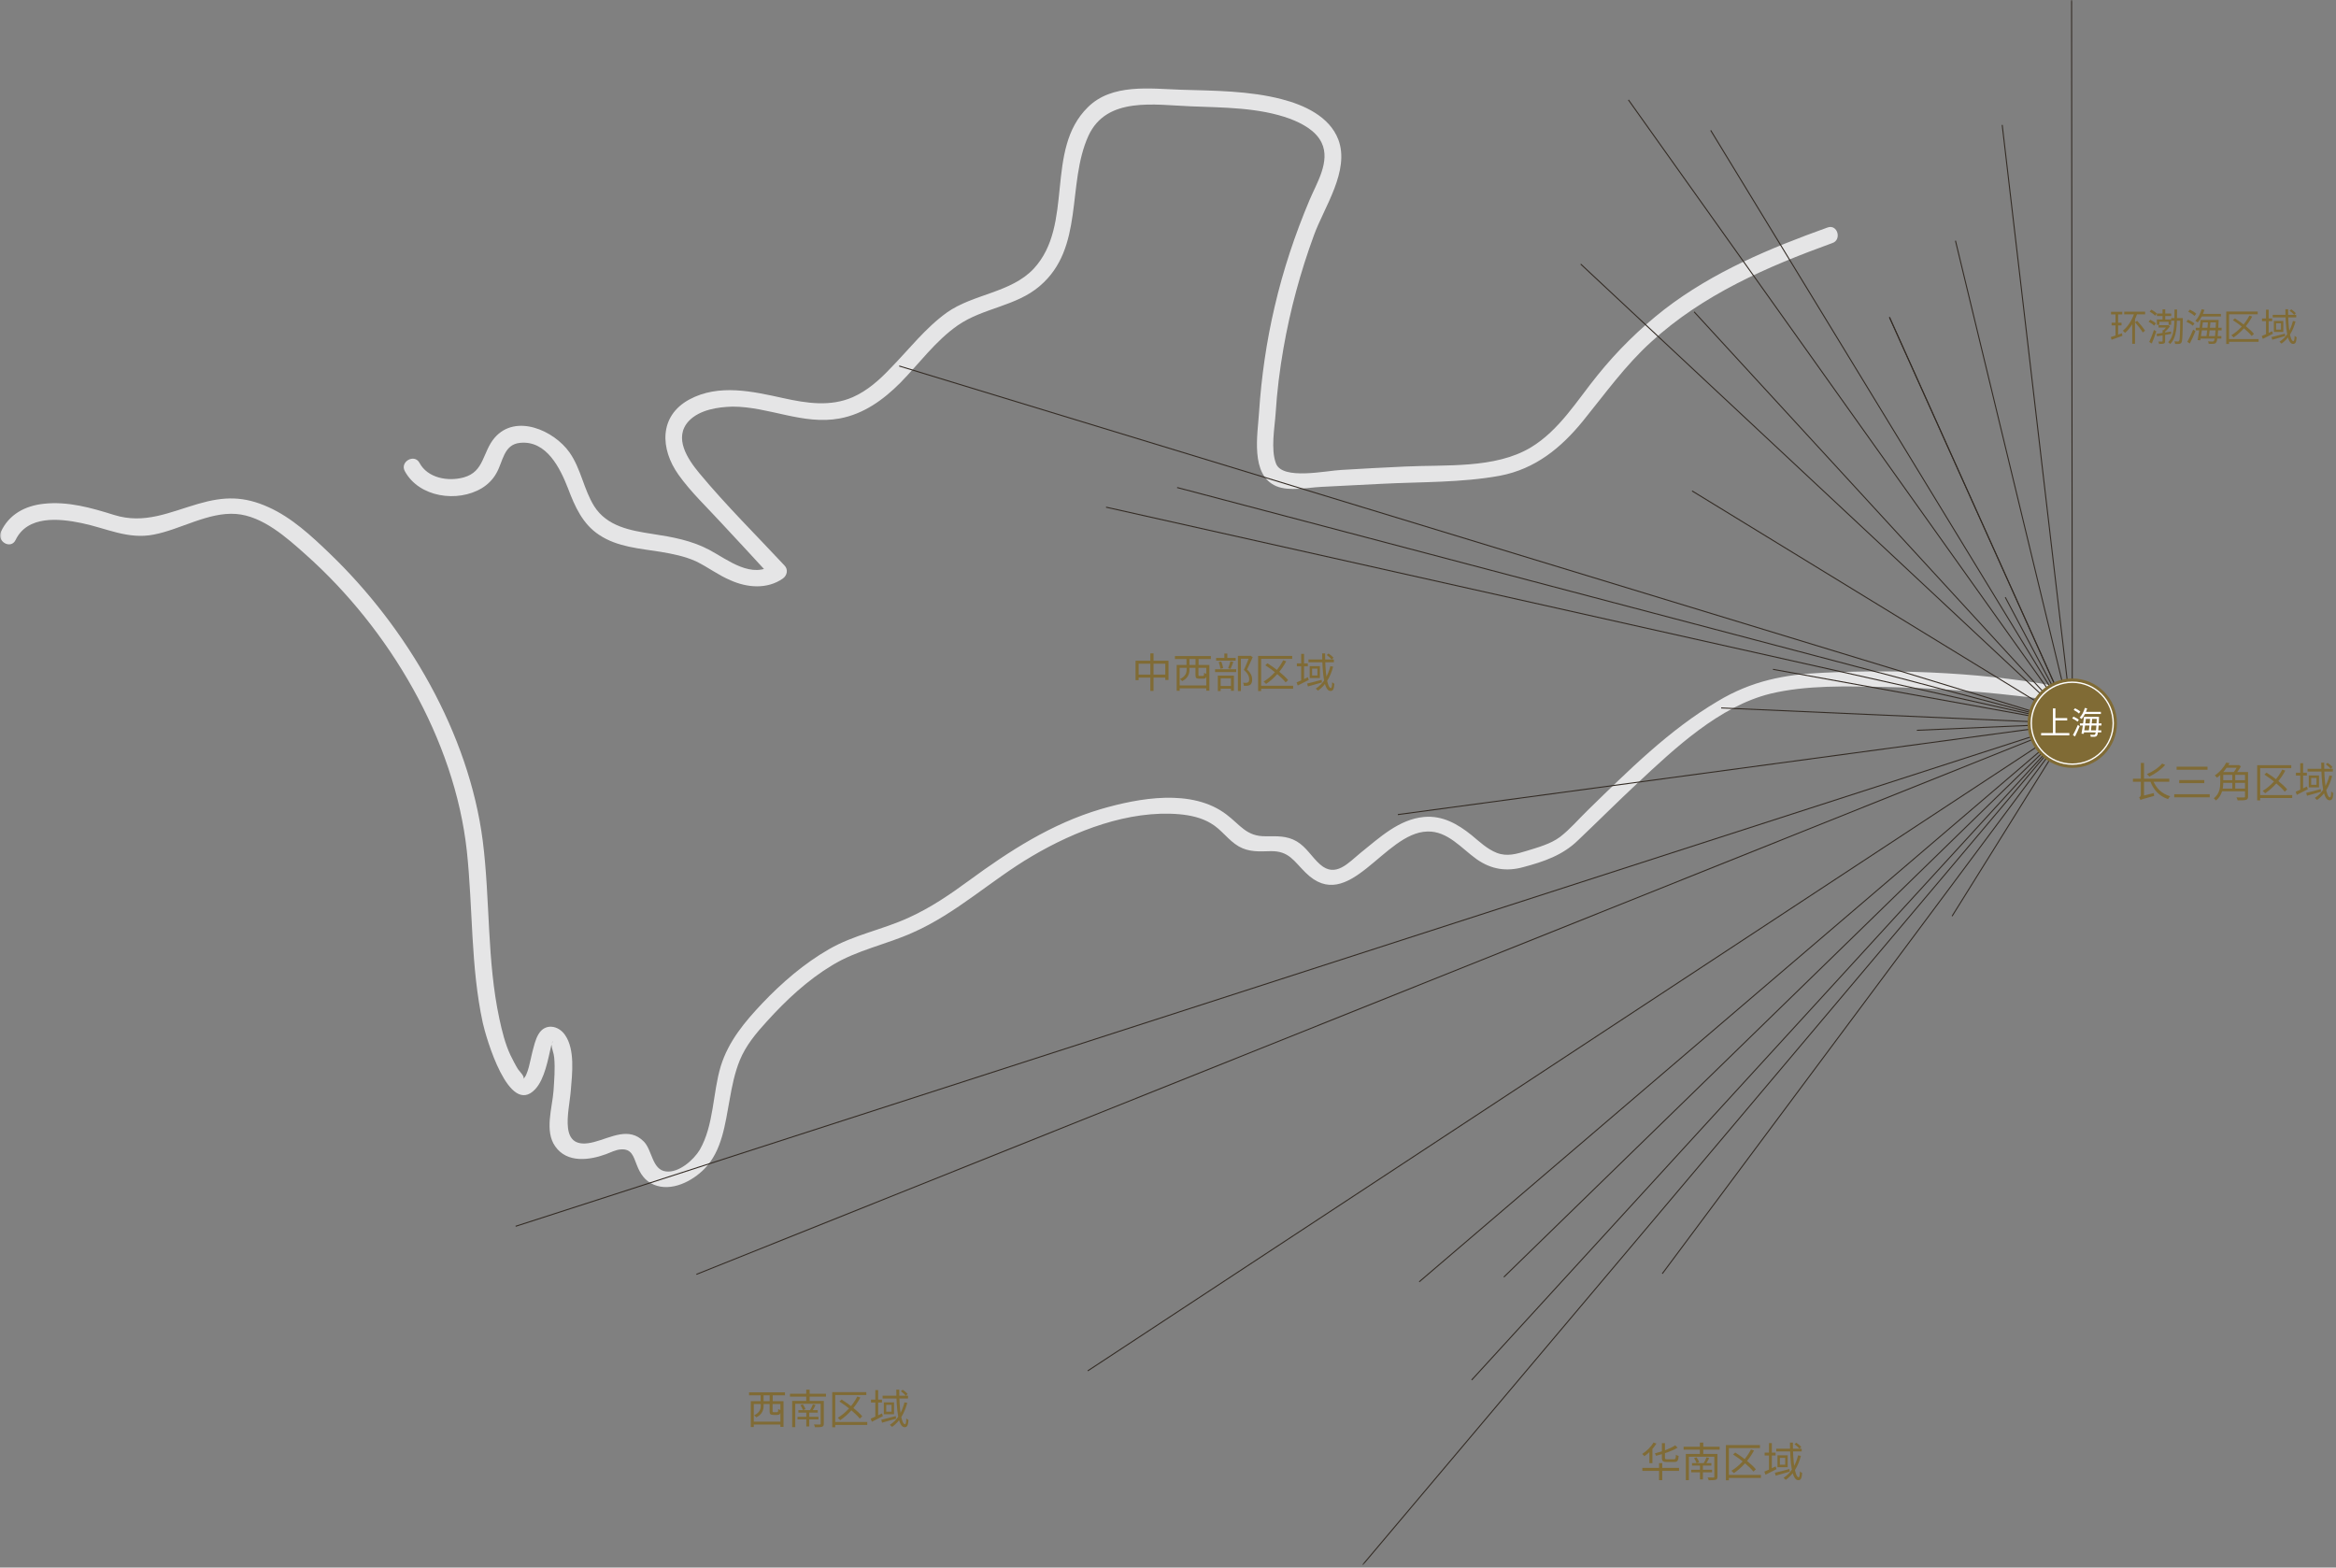 <svg width="690" height="463" viewBox="0 0 690 463" fill="none" xmlns="http://www.w3.org/2000/svg">
<rect x="0" y="0" width="690" height="463" fill="#808080" stroke="none"/>
<mask id="mask0_801_4404" style="mask-type:luminance" maskUnits="userSpaceOnUse" x="0" y="0" width="690" height="463">
<path d="M689.7 0H0V462.3H689.7V0Z" fill="white"/>
</mask>
<g mask="url(#mask0_801_4404)">
<path d="M611.3 203.399C587.8 198.699 562.4 197.599 538.6 198.699C527.1 199.199 517.4 201.099 507.4 207.099C493 215.599 481 227.599 469.1 239.199C466.4 241.799 463.8 244.899 460.8 247.199C458 249.299 454.2 250.299 451 251.299C448 252.199 445.2 253.099 442.1 251.899C439.3 250.799 437 248.599 434.7 246.699C430.6 243.399 426.1 240.799 420.6 241.299C413.2 241.999 407.5 247.399 402 251.799C398.3 254.799 394.5 259.399 389.9 255.299C387.5 253.199 385.9 250.199 383 248.499C380.1 246.799 377.1 246.999 373.9 246.999C368.2 247.099 366.4 243.699 362.3 240.599C352.1 232.799 336.4 235.699 325.1 238.999C310.6 243.299 298.2 251.299 286.2 260.099C280.6 264.199 274.9 268.099 268.5 270.999C260.7 274.599 252.2 276.099 244.8 280.399C237.5 284.599 231 290.199 225.2 296.299C220 301.799 215.2 307.499 212.9 314.899C210.5 322.799 210.9 332.299 206.7 339.599C204.9 342.599 200.5 346.499 196.7 345.999C192.6 345.499 192.7 339.799 190.2 337.199C185.8 332.699 180.5 335.999 175.5 337.299C164.6 340.199 168.1 328.499 168.6 322.099C169 317.199 169.9 309.999 166.9 305.699C164.9 302.799 161 302.199 159.1 305.399C158.1 306.999 157.7 309.099 157.2 310.899C156.8 312.299 155.9 318.199 154.4 318.699C155.4 318.299 153.4 316.399 153 315.799C152.2 314.499 151.5 313.099 150.8 311.699C149.2 308.299 148.3 304.599 147.5 300.899C143.8 283.699 144.8 265.799 142.6 248.399C138.5 216.599 120.3 185.499 97.4 163.499C92 158.299 86.2 152.899 79.3 149.799C72 146.499 66.2 146.599 58.6 148.799C50 151.299 42.7 154.899 33.7 152.099C27 149.999 20 147.999 12.9 148.799C7.4 149.399 2.7 151.899 0.3 156.999C-1.1 159.899 3.2 162.399 4.6 159.499C8.1 152.199 17.4 153.099 24.1 154.499C31.4 155.999 37.8 159.399 45.4 157.899C53.3 156.399 61.5 151.199 69.7 151.799C77.6 152.399 84.7 158.799 90.3 163.799C114.9 185.699 134.3 218.299 137.9 251.399C139.7 268.299 139 285.499 142.6 302.099C143.5 306.199 150.3 330.099 158.1 321.699C160.9 318.699 161.9 312.799 162.8 308.899C162.9 308.499 163 307.899 163.3 307.599C163.7 307.199 162.9 307.999 162.9 308.599C163 309.799 163.6 311.099 163.7 312.399C164 315.699 163.7 318.999 163.5 322.199C163.1 327.299 160.8 334.099 164 338.599C167.5 343.599 174.1 342.699 179 340.899C180.3 340.399 181.9 339.599 183.3 339.499C186.6 339.199 187.1 341.599 188.1 344.099C189.1 346.699 190.5 348.799 193.1 349.899C198.3 352.099 204.5 348.899 208.1 345.199C213.3 339.899 214.2 331.899 215.5 324.899C216.2 320.899 217 316.899 218.5 313.199C220.3 308.799 223.3 305.199 226.5 301.699C232.2 295.399 238.5 289.499 245.8 285.099C253.2 280.599 261.7 278.999 269.5 275.499C282.5 269.799 292.7 259.999 304.8 252.899C317.5 245.399 333.4 239.199 348.4 240.499C351.6 240.799 354.9 241.499 357.7 243.199C360.8 244.999 362.8 248.199 365.9 249.999C368.9 251.699 371.9 251.499 375.3 251.399C380.8 251.299 382.2 254.399 385.7 257.799C398.4 270.299 408.8 245.899 421.6 245.599C427.6 245.399 431.7 250.599 436.2 253.799C440.5 256.799 445 257.499 450 256.099C456 254.499 461.6 252.599 466.1 248.199C472 242.599 477.8 236.799 483.8 231.199C494.7 220.999 507.9 208.599 522.9 204.899C533.7 202.299 545.6 202.699 556.6 202.899C569.6 203.199 582.6 203.999 595.6 205.499C600.4 205.999 605.2 206.699 609.9 207.599C613.2 208.799 614.5 203.999 611.3 203.399Z" fill="#E5E5E6"/>
<path d="M539.799 67.201C522.799 73.301 505.999 80.301 491.599 91.401C484.299 97.101 477.699 103.601 471.899 110.801C465.799 118.301 460.599 127.101 452.099 132.201C441.499 138.501 426.999 137.201 414.999 137.801C408.699 138.101 402.499 138.401 396.199 138.801C391.799 139.001 378.799 141.901 376.899 136.901C375.299 132.701 376.499 126.401 376.799 122.001C377.199 115.601 377.999 109.201 379.099 102.901C381.099 91.501 384.099 80.401 388.099 69.501C391.099 61.201 398.799 50.401 395.299 41.201C392.699 34.401 385.199 31.001 378.599 29.301C368.999 26.801 358.699 26.801 348.799 26.501C339.699 26.201 328.399 24.601 321.299 31.701C308.499 44.301 317.399 66.401 305.299 79.401C298.599 86.501 287.499 86.801 279.699 92.301C273.299 96.901 268.499 103.201 262.999 108.801C259.799 112.201 256.199 115.401 251.899 117.301C245.299 120.201 238.199 119.101 231.399 117.601C222.299 115.601 212.299 113.301 203.599 118.001C194.599 122.901 194.999 132.601 200.399 140.201C204.099 145.401 208.899 149.901 213.199 154.601C218.099 159.901 223.099 165.201 227.999 170.601C228.199 169.301 228.299 168.001 228.499 166.701C222.099 171.201 215.099 165.401 209.499 162.401C204.199 159.601 198.599 158.601 192.699 157.701C186.199 156.701 179.299 155.501 175.499 149.501C172.399 144.501 171.599 138.401 168.199 133.601C163.599 127.101 152.299 122.101 146.099 129.301C142.499 133.501 143.099 139.301 136.999 141.001C132.299 142.301 126.299 141.201 123.899 136.701C122.399 133.901 117.999 136.401 119.599 139.201C123.799 146.901 135.099 148.501 142.299 144.201C144.099 143.101 145.599 141.601 146.599 139.801C148.599 136.401 148.699 131.301 153.599 130.801C161.499 130.001 165.499 138.401 167.799 144.301C169.799 149.601 172.099 154.801 176.999 158.001C182.399 161.601 188.999 162.001 195.199 163.001C198.699 163.601 202.299 164.301 205.599 165.801C209.099 167.501 212.199 169.901 215.799 171.401C220.699 173.601 226.599 174.101 231.199 170.901C232.499 170.001 232.899 168.201 231.699 167.001C223.299 158.001 214.499 149.301 206.599 139.801C203.199 135.701 198.799 129.301 203.499 124.301C206.699 121.001 212.099 120.201 216.399 120.101C227.099 120.101 237.199 125.601 247.999 123.601C255.099 122.301 260.899 118.101 265.899 113.101C271.499 107.401 276.299 100.701 282.899 96.101C290.399 90.901 300.099 90.501 307.099 84.501C320.399 73.201 314.999 54.401 321.499 40.101C326.899 28.401 341.099 31.001 351.699 31.401C361.399 31.801 371.799 31.701 381.099 35.101C384.699 36.501 388.699 38.601 390.399 42.201C392.999 47.701 388.899 54.101 386.799 59.101C382.499 69.301 378.999 79.801 376.499 90.601C374.099 100.801 372.599 111.201 371.899 121.701C371.499 128.201 369.199 140.301 376.999 143.601C380.899 145.201 386.199 144.001 390.299 143.801C396.199 143.501 402.199 143.201 408.099 142.901C419.599 142.301 431.699 142.601 443.099 140.501C453.499 138.501 461.099 132.301 467.599 124.301C474.099 116.301 479.999 108.001 487.699 101.001C502.999 87.001 521.899 78.801 541.199 71.801C544.099 70.901 542.799 66.101 539.799 67.201Z" fill="#E5E5E6"/>
<path d="M499.801 145L612.101 213.7L592.301 176.4" stroke="#332B24" stroke-width="0.3" stroke-miterlimit="10"/>
<path d="M612.102 213.7L611.902 0" stroke="#332B24" stroke-width="0.3" stroke-miterlimit="10"/>
<path d="M591.402 36.9L612.102 213.7L577.602 71.1" stroke="#332B24" stroke-width="0.3" stroke-miterlimit="10"/>
<path d="M558.101 93.7L612.101 213.7L505.301 38.5" stroke="#332B24" stroke-width="0.3" stroke-miterlimit="10"/>
<path d="M558.101 93.7L612.101 213.7L481 29.5" stroke="#332B24" stroke-width="0.3" stroke-miterlimit="10"/>
<path d="M466.902 78L612.102 213.7L500.402 92.1" stroke="#332B24" stroke-width="0.3" stroke-miterlimit="10"/>
<path d="M566.199 215.699L612.099 213.699L576.599 270.599" stroke="#332B24" stroke-width="0.3" stroke-miterlimit="10"/>
<path d="M523.702 197.699L612.102 213.699L508.402 209.099" stroke="#332B24" stroke-width="0.3" stroke-miterlimit="10"/>
<path d="M412.899 240.6L612.099 213.7L347.699 144" stroke="#332B24" stroke-width="0.3" stroke-miterlimit="10"/>
<path d="M326.702 149.8L612.102 213.7L265.602 108.1" stroke="#332B24" stroke-width="0.3" stroke-miterlimit="10"/>
<path d="M490.999 376.199L612.099 213.699L444.199 377.199" stroke="#332B24" stroke-width="0.3" stroke-miterlimit="10"/>
<path d="M434.699 407.599L612.099 213.699L419.199 378.599" stroke="#332B24" stroke-width="0.3" stroke-miterlimit="10"/>
<path d="M321.299 404.899L612.099 213.699L205.699 376.399" stroke="#332B24" stroke-width="0.3" stroke-miterlimit="10"/>
<path d="M152.301 362.199L612.101 213.699L402.501 462.199" stroke="#332B24" stroke-width="0.3" stroke-miterlimit="10"/>
<path d="M623.722 95.306V96.097H626.642V95.306H623.722ZM623.555 92.096V92.865H626.876V92.096H623.555ZM623.488 99.553L623.711 100.344C624.613 100.021 625.795 99.597 626.909 99.196L626.776 98.438C625.572 98.862 624.335 99.307 623.488 99.553ZM624.87 92.564V99.385L625.65 99.162V92.564H624.87ZM627.444 92.052V92.854H633.619V92.052H627.444ZM630.431 92.486C629.74 94.593 628.526 96.499 627.043 97.68C627.233 97.836 627.556 98.159 627.701 98.327C629.183 97.023 630.476 94.983 631.267 92.709L630.431 92.486ZM630.632 95.183C631.468 96.12 632.471 97.401 632.917 98.204L633.597 97.68C633.129 96.9 632.103 95.652 631.267 94.749L630.632 95.183ZM629.807 94.403V101.548H630.632V94.035L629.807 94.403ZM634.968 92.04C635.558 92.364 636.249 92.876 636.573 93.255L637.085 92.609C636.74 92.241 636.038 91.762 635.458 91.461L634.968 92.04ZM634.656 95.039C635.246 95.34 635.96 95.83 636.305 96.175L636.807 95.518C636.461 95.172 635.726 94.715 635.135 94.437L634.656 95.039ZM634.834 101.002L635.592 101.447C636.038 100.411 636.55 99.04 636.918 97.881L636.238 97.446C635.826 98.694 635.246 100.143 634.834 101.002ZM637.097 92.598V93.344H641.321V92.598H637.097ZM641.321 93.946V94.727H644.33V93.946H641.321ZM637.587 96.053V96.755H640.44V96.053H637.587ZM638.768 91.361V94.805H639.56V91.361H638.768ZM638.78 97.513V100.723C638.78 100.845 638.746 100.879 638.612 100.89C638.467 100.89 638.033 100.89 637.52 100.879C637.62 101.091 637.721 101.38 637.754 101.581C638.445 101.581 638.891 101.581 639.17 101.458C639.459 101.347 639.526 101.135 639.526 100.734V97.513H638.78ZM636.996 98.616L637.141 99.341C638.267 99.151 639.827 98.884 641.31 98.616L641.276 97.925C639.693 98.193 638.055 98.472 636.996 98.616ZM642.302 91.405C642.29 95.875 642.335 99.207 640.418 101.057C640.619 101.169 640.886 101.436 641.02 101.615C643.037 99.586 643.048 96.064 643.059 91.405H642.302ZM643.996 93.946V94.136C643.94 98.817 643.873 100.377 643.661 100.689C643.572 100.834 643.483 100.868 643.316 100.868C643.137 100.868 642.725 100.868 642.268 100.823C642.391 101.035 642.469 101.358 642.48 101.581C642.937 101.603 643.383 101.615 643.672 101.581C643.962 101.537 644.152 101.458 644.341 101.18C644.631 100.734 644.687 99.185 644.742 94.348C644.754 94.247 644.754 93.946 644.754 93.946H643.996ZM637.085 94.359V95.93H637.821V95.061H640.552V95.93H641.31V94.359H637.085ZM640.15 96.053V96.198C639.883 96.655 639.37 97.279 638.913 97.658C639.036 97.758 639.236 97.959 639.337 98.093C639.894 97.669 640.529 97 640.964 96.365L640.496 96.008L640.34 96.053H640.15ZM650.07 92.72V93.478H655.999V92.72H650.07ZM650.338 94.493V95.228H654.807V94.493H650.338ZM648.565 96.8V97.569H656.211V96.8H648.565ZM649.724 99.274V99.998H656.133V99.274H649.724ZM650.315 91.327C649.936 92.642 649.268 93.946 648.454 94.771C648.666 94.871 649.022 95.117 649.178 95.25C649.97 94.359 650.694 92.954 651.14 91.505L650.315 91.327ZM649.992 94.493C649.803 96.354 649.424 98.94 649.123 100.444L649.925 100.511C650.193 99.018 650.549 96.409 650.772 94.493H649.992ZM652.21 94.793C652.11 96.298 651.887 98.405 651.697 99.631H652.433C652.611 98.438 652.812 96.343 652.946 94.793H652.21ZM654.551 94.493V94.66C654.395 98.85 654.216 100.377 653.904 100.723C653.804 100.857 653.692 100.879 653.492 100.879C653.269 100.879 652.756 100.879 652.188 100.834C652.31 101.024 652.388 101.325 652.399 101.548C652.957 101.57 653.492 101.581 653.826 101.548C654.16 101.525 654.383 101.436 654.595 101.158C654.974 100.701 655.152 99.229 655.32 94.894C655.331 94.782 655.331 94.493 655.331 94.493H654.551ZM646.359 92.052C647.027 92.386 647.819 92.921 648.209 93.322L648.71 92.653C648.32 92.263 647.507 91.762 646.838 91.45L646.359 92.052ZM645.824 95.028C646.503 95.34 647.306 95.83 647.696 96.209L648.186 95.54C647.785 95.172 646.96 94.693 646.292 94.415L645.824 95.028ZM646.08 100.968L646.827 101.447C647.362 100.411 648.008 98.995 648.487 97.814L647.819 97.346C647.306 98.616 646.581 100.099 646.08 100.968ZM664.426 93.211C663.211 95.574 661.26 97.714 659.087 99.018C659.287 99.174 659.611 99.497 659.756 99.664C661.895 98.226 663.902 96.031 665.25 93.489L664.426 93.211ZM659.544 94.57C661.617 95.875 664.002 97.847 665.094 99.24L665.763 98.616C664.615 97.212 662.185 95.306 660.134 94.035L659.544 94.57ZM657.582 92.018V101.603H658.407V92.821H666.878V92.018H657.582ZM658.117 100.154V100.968H667.134V100.154H658.117ZM668.148 94.058V94.849H671.135V94.058H668.148ZM669.33 91.461V98.928H670.11V91.461H669.33ZM668.07 99.252L668.393 100.088C669.274 99.653 670.355 99.096 671.38 98.572L671.157 97.825C670.021 98.382 668.85 98.928 668.07 99.252ZM671.314 92.988V93.746H678.246V92.988H671.314ZM670.946 99.553L671.169 100.344C672.239 100.043 673.643 99.642 674.992 99.252L674.902 98.538C673.453 98.928 671.938 99.33 670.946 99.553ZM675.047 91.338C675.092 96.788 675.56 101.581 677.321 101.581C678.023 101.581 678.257 101.102 678.38 99.62C678.202 99.53 677.945 99.363 677.778 99.174C677.745 100.333 677.633 100.779 677.421 100.779C676.463 100.779 675.816 96.61 675.861 91.338H675.047ZM676.296 91.773C676.786 92.13 677.354 92.642 677.644 92.988L678.146 92.509C677.867 92.174 677.265 91.684 676.786 91.361L676.296 91.773ZM677.276 94.805C676.597 97.524 675.304 99.664 673.297 100.935C673.476 101.068 673.788 101.347 673.91 101.492C675.917 100.076 677.265 97.859 678.045 94.95L677.276 94.805ZM672.305 95.484H673.754V97.357H672.305V95.484ZM671.648 94.805V98.048H674.434V94.805H671.648Z" fill="#806B35"/>
<path d="M335.417 195.144V200.891H336.323V196.037H344.207V200.831H345.149V195.144H335.417ZM335.9 199.249V200.131H344.75V199.249H335.9ZM339.788 192.983V204.079H340.73V192.983H339.788ZM348.155 202.449V203.294H356.704V202.449H348.155ZM347.564 196.4V204.043H348.445V197.245H356.306V204.006H357.223V196.4H347.564ZM353.118 196.786V199.346C353.118 200.215 353.335 200.457 354.229 200.457C354.41 200.457 355.231 200.457 355.424 200.457C356.1 200.457 356.342 200.179 356.438 199.056C356.197 198.996 355.835 198.863 355.666 198.73C355.642 199.539 355.581 199.648 355.316 199.648C355.147 199.648 354.482 199.648 354.35 199.648C354.048 199.648 353.999 199.611 353.999 199.346V196.786H353.118ZM347.045 193.779V194.661H357.658V193.779H347.045ZM350.462 194.371V196.883H351.343V194.371H350.462ZM353.13 194.371V196.883H354.036V194.371H353.13ZM350.498 196.641V197.8C350.498 198.718 350.196 199.78 348.542 200.577C348.723 200.698 349.061 201 349.182 201.181C350.945 200.3 351.343 198.959 351.343 197.824V196.641H350.498ZM365.651 193.707V204.103H366.533V194.564H369.274V193.707H365.651ZM359.216 194.323V195.132H364.987V194.323H359.216ZM358.902 197.667V198.501H365.144V197.667H358.902ZM361.643 193.031V194.818H362.524V193.031H361.643ZM359.964 195.554C360.218 196.17 360.423 196.991 360.483 197.522L361.292 197.329C361.22 196.798 360.991 195.989 360.725 195.385L359.964 195.554ZM363.43 195.301C363.285 195.917 362.995 196.81 362.753 197.366L363.478 197.559C363.743 197.027 364.033 196.218 364.299 195.506L363.43 195.301ZM360.037 202.594V203.403H364.009V202.594H360.037ZM359.711 199.551V204.103H360.556V200.36H363.599V204.043H364.468V199.551H359.711ZM369.032 193.707V193.997C368.67 194.951 368.018 196.617 367.402 197.861C368.622 198.923 368.972 199.829 368.984 200.589C368.984 201.036 368.899 201.386 368.634 201.543C368.489 201.628 368.32 201.676 368.114 201.688C367.873 201.7 367.523 201.688 367.173 201.664C367.33 201.918 367.414 202.304 367.426 202.558C367.776 202.57 368.175 202.582 368.477 202.545C368.791 202.497 369.056 202.413 369.274 202.28C369.696 201.99 369.865 201.423 369.865 200.686C369.853 199.817 369.563 198.863 368.344 197.74C368.899 196.629 369.527 195.228 370.022 194.093L369.358 193.671L369.213 193.707H369.032ZM379.03 195.023C377.714 197.583 375.601 199.901 373.246 201.314C373.463 201.483 373.814 201.833 373.971 202.014C376.289 200.457 378.462 198.078 379.923 195.325L379.03 195.023ZM373.741 196.496C375.987 197.909 378.571 200.046 379.754 201.555L380.479 200.879C379.235 199.358 376.603 197.293 374.381 195.917L373.741 196.496ZM371.616 193.731V204.115H372.51V194.6H381.686V193.731H371.616ZM372.196 202.545V203.427H381.964V202.545H372.196ZM383.063 195.941V196.798H386.298V195.941H383.063ZM384.342 193.127V201.217H385.188V193.127H384.342ZM382.978 201.567L383.328 202.473C384.282 202.002 385.453 201.398 386.564 200.831L386.323 200.022C385.091 200.626 383.823 201.217 382.978 201.567ZM386.492 194.782V195.603H394.002V194.782H386.492ZM386.093 201.893L386.335 202.751C387.494 202.425 389.015 201.99 390.476 201.567L390.38 200.795C388.81 201.217 387.168 201.652 386.093 201.893ZM390.537 192.995C390.585 198.899 391.092 204.091 393 204.091C393.76 204.091 394.014 203.572 394.147 201.966C393.954 201.869 393.676 201.688 393.495 201.483C393.459 202.739 393.338 203.222 393.108 203.222C392.07 203.222 391.37 198.706 391.418 192.995H390.537ZM391.889 193.465C392.42 193.852 393.036 194.407 393.35 194.782L393.893 194.262C393.591 193.9 392.939 193.369 392.42 193.019L391.889 193.465ZM392.951 196.75C392.215 199.696 390.814 202.014 388.641 203.391C388.834 203.536 389.172 203.837 389.305 203.994C391.478 202.461 392.939 200.058 393.785 196.907L392.951 196.75ZM387.566 197.486H389.136V199.515H387.566V197.486ZM386.854 196.75V200.263H389.872V196.75H386.854Z" fill="#806B35"/>
<path d="M632.233 236.304C632.233 235.978 633.296 235.495 633.296 235.495V225.34H632.354V234.758C632.354 235.229 632.064 235.41 631.859 235.507C631.992 235.7 632.173 236.086 632.233 236.304ZM632.233 236.304C632.523 236.123 632.97 235.978 636.29 235.084C636.242 234.891 636.206 234.505 636.206 234.239L632.644 235.12L632.161 235.483L632.233 236.304ZM630.023 230.001V230.906H640.758V230.001H630.023ZM635.928 230.411L635.095 230.629C636.049 233.273 637.787 235.169 640.395 236.026C640.528 235.76 640.806 235.374 641.035 235.181C638.524 234.468 636.773 232.73 635.928 230.411ZM638.645 225.533C637.582 226.789 635.819 227.948 634.129 228.636C634.358 228.805 634.72 229.18 634.877 229.373C636.519 228.576 638.355 227.32 639.55 225.92L638.645 225.533ZM642.919 226.451V227.357H652.047V226.451H642.919ZM643.692 230.399V231.305H651.093V230.399H643.692ZM642.219 234.589V235.507H652.699V234.589H642.219ZM656.309 228.033V228.854H663.602V228.033H656.309ZM656.309 230.448V231.232H663.457V230.448H656.309ZM656.104 232.923V233.72H663.506V232.923H656.104ZM655.814 228.033V231.051C655.814 232.597 655.621 234.468 653.907 235.797C654.088 235.929 654.414 236.255 654.534 236.436C656.382 235 656.696 232.778 656.696 231.063V228.033H655.814ZM663.119 228.033V235.229C663.119 235.458 663.047 235.531 662.781 235.531C662.504 235.555 661.562 235.555 660.596 235.519C660.729 235.76 660.898 236.159 660.946 236.4C662.166 236.4 662.962 236.388 663.421 236.243C663.868 236.11 664.025 235.821 664.025 235.229V228.033H663.119ZM659.376 228.371V233.321H660.234V228.371H659.376ZM657.457 225.98V226.753H661.26V225.98H657.457ZM657.577 225.244C656.961 226.451 655.814 227.948 654.184 229.047C654.402 229.18 654.691 229.482 654.836 229.699C656.551 228.455 657.758 226.849 658.555 225.413L657.577 225.244ZM660.958 225.98V226.149C660.68 226.789 660.113 227.719 659.606 228.262C659.799 228.371 660.089 228.552 660.258 228.685C660.813 228.093 661.501 227.151 661.912 226.342L661.308 225.944L661.151 225.98H660.958ZM674.131 227.308C672.815 229.868 670.702 232.186 668.348 233.599C668.565 233.768 668.915 234.118 669.072 234.299C671.39 232.742 673.564 230.363 675.025 227.61L674.131 227.308ZM668.843 228.781C671.088 230.194 673.672 232.331 674.856 233.84L675.58 233.164C674.337 231.643 671.704 229.578 669.483 228.202L668.843 228.781ZM666.718 226.016V236.4H667.611V226.886H676.788V226.016H666.718ZM667.297 234.831V235.712H677.065V234.831H667.297ZM678.164 228.226V229.083H681.4V228.226H678.164ZM679.444 225.413V233.502H680.289V225.413H679.444ZM678.08 233.853L678.43 234.758C679.384 234.287 680.555 233.684 681.666 233.116L681.424 232.307C680.193 232.911 678.925 233.502 678.08 233.853ZM681.593 227.067V227.888H689.104V227.067H681.593ZM681.195 234.179L681.436 235.036C682.595 234.71 684.117 234.275 685.578 233.853L685.481 233.08C683.912 233.502 682.269 233.937 681.195 234.179ZM685.638 225.28C685.686 231.184 686.194 236.376 688.101 236.376C688.862 236.376 689.116 235.857 689.248 234.251C689.055 234.154 688.777 233.973 688.596 233.768C688.56 235.024 688.439 235.507 688.21 235.507C687.172 235.507 686.471 230.991 686.52 225.28H685.638ZM686.99 225.751C687.522 226.137 688.138 226.692 688.451 227.067L688.995 226.548C688.693 226.185 688.041 225.654 687.522 225.304L686.99 225.751ZM688.053 229.035C687.316 231.981 685.916 234.299 683.742 235.676C683.936 235.821 684.274 236.123 684.407 236.28C686.58 234.746 688.041 232.343 688.886 229.192L688.053 229.035ZM682.668 229.771H684.238V231.8H682.668V229.771ZM681.955 229.035V232.549H684.974V229.035H681.955Z" fill="#806B35"/>
<path d="M222.362 419.902V420.747H230.911V419.902H222.362ZM221.771 413.853V421.496H222.652V414.698H230.513V421.46H231.43V413.853H221.771ZM227.325 414.239V416.799C227.325 417.668 227.542 417.91 228.436 417.91C228.617 417.91 229.438 417.91 229.631 417.91C230.307 417.91 230.549 417.632 230.645 416.509C230.404 416.449 230.042 416.316 229.873 416.183C229.848 416.992 229.788 417.101 229.522 417.101C229.353 417.101 228.689 417.101 228.556 417.101C228.255 417.101 228.206 417.064 228.206 416.799V414.239H227.325ZM221.251 411.233V412.114H231.865V411.233H221.251ZM224.669 411.824V414.336H225.55V411.824H224.669ZM227.337 411.824V414.336H228.243V411.824H227.337ZM224.705 414.094V415.253C224.705 416.171 224.403 417.234 222.749 418.03C222.93 418.151 223.268 418.453 223.389 418.634C225.151 417.753 225.55 416.412 225.55 415.277V414.094H224.705ZM233.338 411.655V412.512H243.975V411.655H233.338ZM235.825 416.497V417.234H241.536V416.497H235.825ZM235.572 418.465V419.226H241.754V418.465H235.572ZM238.168 416.847V421.315H239.037V416.847H238.168ZM233.99 413.78V421.532H234.896V414.625H242.72V413.78H233.99ZM242.406 413.78V420.494C242.406 420.687 242.358 420.747 242.14 420.759C241.923 420.771 241.174 420.771 240.414 420.735C240.546 420.965 240.691 421.315 240.74 421.556C241.73 421.556 242.418 421.544 242.804 421.411C243.203 421.278 243.336 421.025 243.336 420.494V413.78H242.406ZM236.429 415.024C236.731 415.471 237.045 416.086 237.166 416.497L237.926 416.219C237.793 415.821 237.479 415.229 237.153 414.794L236.429 415.024ZM240.124 414.782C239.918 415.302 239.544 416.062 239.242 416.557L239.894 416.775C240.208 416.316 240.583 415.64 240.897 415.012L240.124 414.782ZM238.144 410.448V414.348H239.146V410.448H238.144ZM253.237 412.476C251.92 415.036 249.807 417.354 247.453 418.767C247.67 418.936 248.02 419.286 248.177 419.467C250.496 417.91 252.669 415.531 254.13 412.778L253.237 412.476ZM247.948 413.949C250.194 415.362 252.778 417.499 253.961 419.008L254.685 418.332C253.442 416.811 250.81 414.746 248.588 413.37L247.948 413.949ZM245.823 411.184V421.568H246.716V412.054H255.893V411.184H245.823ZM246.402 419.999V420.88H256.171V419.999H246.402ZM257.269 413.394V414.251H260.505V413.394H257.269ZM258.549 410.581V418.67H259.394V410.581H258.549ZM257.185 419.021L257.535 419.926C258.489 419.455 259.66 418.851 260.771 418.284L260.529 417.475C259.298 418.079 258.03 418.67 257.185 419.021ZM260.699 412.235V413.056H268.209V412.235H260.699ZM260.3 419.347L260.542 420.204C261.701 419.878 263.222 419.443 264.683 419.021L264.586 418.248C263.017 418.67 261.375 419.105 260.3 419.347ZM264.743 410.448C264.792 416.352 265.299 421.544 267.207 421.544C267.967 421.544 268.221 421.025 268.354 419.419C268.16 419.322 267.883 419.141 267.702 418.936C267.665 420.192 267.545 420.675 267.315 420.675C266.277 420.675 265.577 416.159 265.625 410.448H264.743ZM266.096 410.919C266.627 411.305 267.243 411.86 267.557 412.235L268.1 411.716C267.798 411.353 267.146 410.822 266.627 410.472L266.096 410.919ZM267.158 414.203C266.422 417.149 265.021 419.467 262.848 420.844C263.041 420.989 263.379 421.291 263.512 421.447C265.685 419.914 267.146 417.511 267.991 414.36L267.158 414.203ZM261.773 414.939H263.343V416.968H261.773V414.939ZM261.061 414.203V417.716H264.079V414.203H261.061Z" fill="#806B35"/>
<path d="M612.098 226.8C619.389 226.8 625.298 220.891 625.298 213.6C625.298 206.31 619.389 200.4 612.098 200.4C604.808 200.4 598.898 206.31 598.898 213.6C598.898 220.891 604.808 226.8 612.098 226.8Z" fill="#806B35"/>
<path d="M612.097 201.701C618.697 201.701 623.997 207.001 623.997 213.601C623.997 220.201 618.697 225.501 612.097 225.501C605.497 225.501 600.197 220.201 600.197 213.601C600.197 207.101 605.497 201.701 612.097 201.701ZM612.097 201.301C605.297 201.301 599.797 206.801 599.797 213.601C599.797 220.401 605.297 225.901 612.097 225.901C618.897 225.901 624.397 220.401 624.397 213.601C624.397 206.801 618.897 201.301 612.097 201.301Z" fill="white"/>
<path d="M606.791 212.102V212.799H610.609V212.102H606.791ZM602.899 216.504V217.201H611.24V216.504H602.899ZM606.392 209.232V216.876H607.126V209.232H606.392ZM615.615 210.254V210.885H620.556V210.254H615.615ZM615.838 211.73V212.343H619.562V211.73H615.838ZM614.361 213.653V214.294H620.732V213.653H614.361ZM615.327 215.715V216.319H620.667V215.715H615.327ZM615.819 209.093C615.503 210.189 614.946 211.275 614.268 211.963C614.444 212.046 614.742 212.251 614.872 212.362C615.531 211.619 616.135 210.449 616.506 209.241L615.819 209.093ZM615.55 211.73C615.392 213.281 615.076 215.436 614.825 216.69L615.494 216.746C615.717 215.501 616.014 213.328 616.2 211.73H615.55ZM617.398 211.981C617.314 213.235 617.129 214.99 616.971 216.012H617.584C617.732 215.018 617.9 213.272 618.011 211.981H617.398ZM619.349 211.73V211.87C619.218 215.362 619.07 216.634 618.81 216.922C618.726 217.034 618.633 217.052 618.466 217.052C618.28 217.052 617.853 217.052 617.379 217.015C617.482 217.173 617.547 217.424 617.556 217.61C618.02 217.628 618.466 217.638 618.745 217.61C619.023 217.591 619.209 217.517 619.386 217.285C619.701 216.904 619.85 215.678 619.989 212.065C619.999 211.972 619.999 211.73 619.999 211.73H619.349ZM612.522 209.696C613.079 209.975 613.739 210.421 614.064 210.755L614.482 210.198C614.157 209.873 613.479 209.455 612.921 209.195L612.522 209.696ZM612.076 212.176C612.643 212.436 613.311 212.845 613.636 213.161L614.045 212.603C613.711 212.297 613.023 211.898 612.466 211.665L612.076 212.176ZM612.29 217.127L612.912 217.526C613.358 216.662 613.896 215.483 614.296 214.498L613.739 214.108C613.311 215.167 612.708 216.402 612.29 217.127Z" fill="white"/>
<path d="M494.824 426.893C493.483 427.835 491.032 428.704 488.811 429.272C488.931 429.465 489.088 429.779 489.137 429.984C491.407 429.405 493.906 428.596 495.512 427.593L494.824 426.893ZM490.887 426.253V430.564C490.887 431.554 491.201 431.819 492.373 431.819C492.614 431.819 494.232 431.819 494.498 431.819C495.476 431.819 495.741 431.433 495.838 430.032C495.608 429.972 495.246 429.839 495.029 429.682C494.981 430.817 494.896 431.022 494.437 431.022C494.087 431.022 492.723 431.022 492.457 431.022C491.89 431.022 491.793 430.95 491.793 430.564V426.253H490.887ZM488.412 426.072C487.639 427.388 486.347 428.644 485.055 429.441C485.261 429.598 485.587 429.936 485.72 430.105C487.011 429.223 488.388 427.823 489.269 426.374L488.412 426.072ZM487.193 428.04V432.157H488.086V427.461L487.845 427.388L487.193 428.04ZM490.054 432.145V437.193H490.996V432.145H490.054ZM485.116 433.558V434.44H495.947V433.558H485.116ZM497.299 427.304V428.161H507.936V427.304H497.299ZM499.786 432.145V432.882H505.497V432.145H499.786ZM499.533 434.114V434.874H505.715V434.114H499.533ZM502.129 432.496V436.963H502.998V432.496H502.129ZM497.951 429.429V437.18H498.856V430.274H506.681V429.429H497.951ZM506.367 429.429V436.142C506.367 436.335 506.318 436.396 506.101 436.408C505.884 436.42 505.135 436.42 504.374 436.384C504.507 436.613 504.652 436.963 504.7 437.205C505.691 437.205 506.379 437.193 506.765 437.06C507.164 436.927 507.296 436.673 507.296 436.142V429.429H506.367ZM500.39 430.672C500.692 431.119 501.006 431.735 501.126 432.145L501.887 431.868C501.754 431.469 501.44 430.878 501.114 430.443L500.39 430.672ZM504.085 430.431C503.879 430.95 503.505 431.711 503.203 432.206L503.855 432.423C504.169 431.964 504.544 431.288 504.857 430.66L504.085 430.431ZM502.104 426.096V429.996H503.107V426.096H502.104ZM517.197 428.125C515.881 430.684 513.768 433.003 511.414 434.415C511.631 434.584 511.981 434.935 512.138 435.116C514.457 433.558 516.63 431.179 518.091 428.426L517.197 428.125ZM511.909 429.598C514.155 431.01 516.739 433.148 517.922 434.657L518.646 433.981C517.403 432.459 514.771 430.395 512.549 429.018L511.909 429.598ZM509.784 426.833V437.217H510.677V427.702H519.854V426.833H509.784ZM510.363 435.647V436.528H520.132V435.647H510.363ZM521.23 429.042V429.9H524.466V429.042H521.23ZM522.51 426.229V434.319H523.355V426.229H522.51ZM521.146 434.669L521.496 435.575C522.45 435.104 523.621 434.5 524.732 433.932L524.49 433.123C523.259 433.727 521.991 434.319 521.146 434.669ZM524.659 427.883V428.704H532.17V427.883H524.659ZM524.261 434.995L524.502 435.852C525.662 435.526 527.183 435.092 528.644 434.669L528.547 433.896C526.978 434.319 525.336 434.753 524.261 434.995ZM528.704 426.096C528.753 432.001 529.26 437.193 531.168 437.193C531.928 437.193 532.182 436.673 532.315 435.067C532.121 434.971 531.844 434.79 531.663 434.584C531.626 435.84 531.506 436.323 531.276 436.323C530.238 436.323 529.538 431.807 529.586 426.096H528.704ZM530.057 426.567C530.588 426.953 531.204 427.509 531.518 427.883L532.061 427.364C531.759 427.002 531.107 426.47 530.588 426.12L530.057 426.567ZM531.119 429.851C530.383 432.797 528.982 435.116 526.809 436.492C527.002 436.637 527.34 436.939 527.473 437.096C529.646 435.562 531.107 433.16 531.952 430.008L531.119 429.851ZM525.734 430.588H527.304V432.616H525.734V430.588ZM525.022 429.851V433.365H528.04V429.851H525.022Z" fill="#806B35"/>
</g>
</svg>
